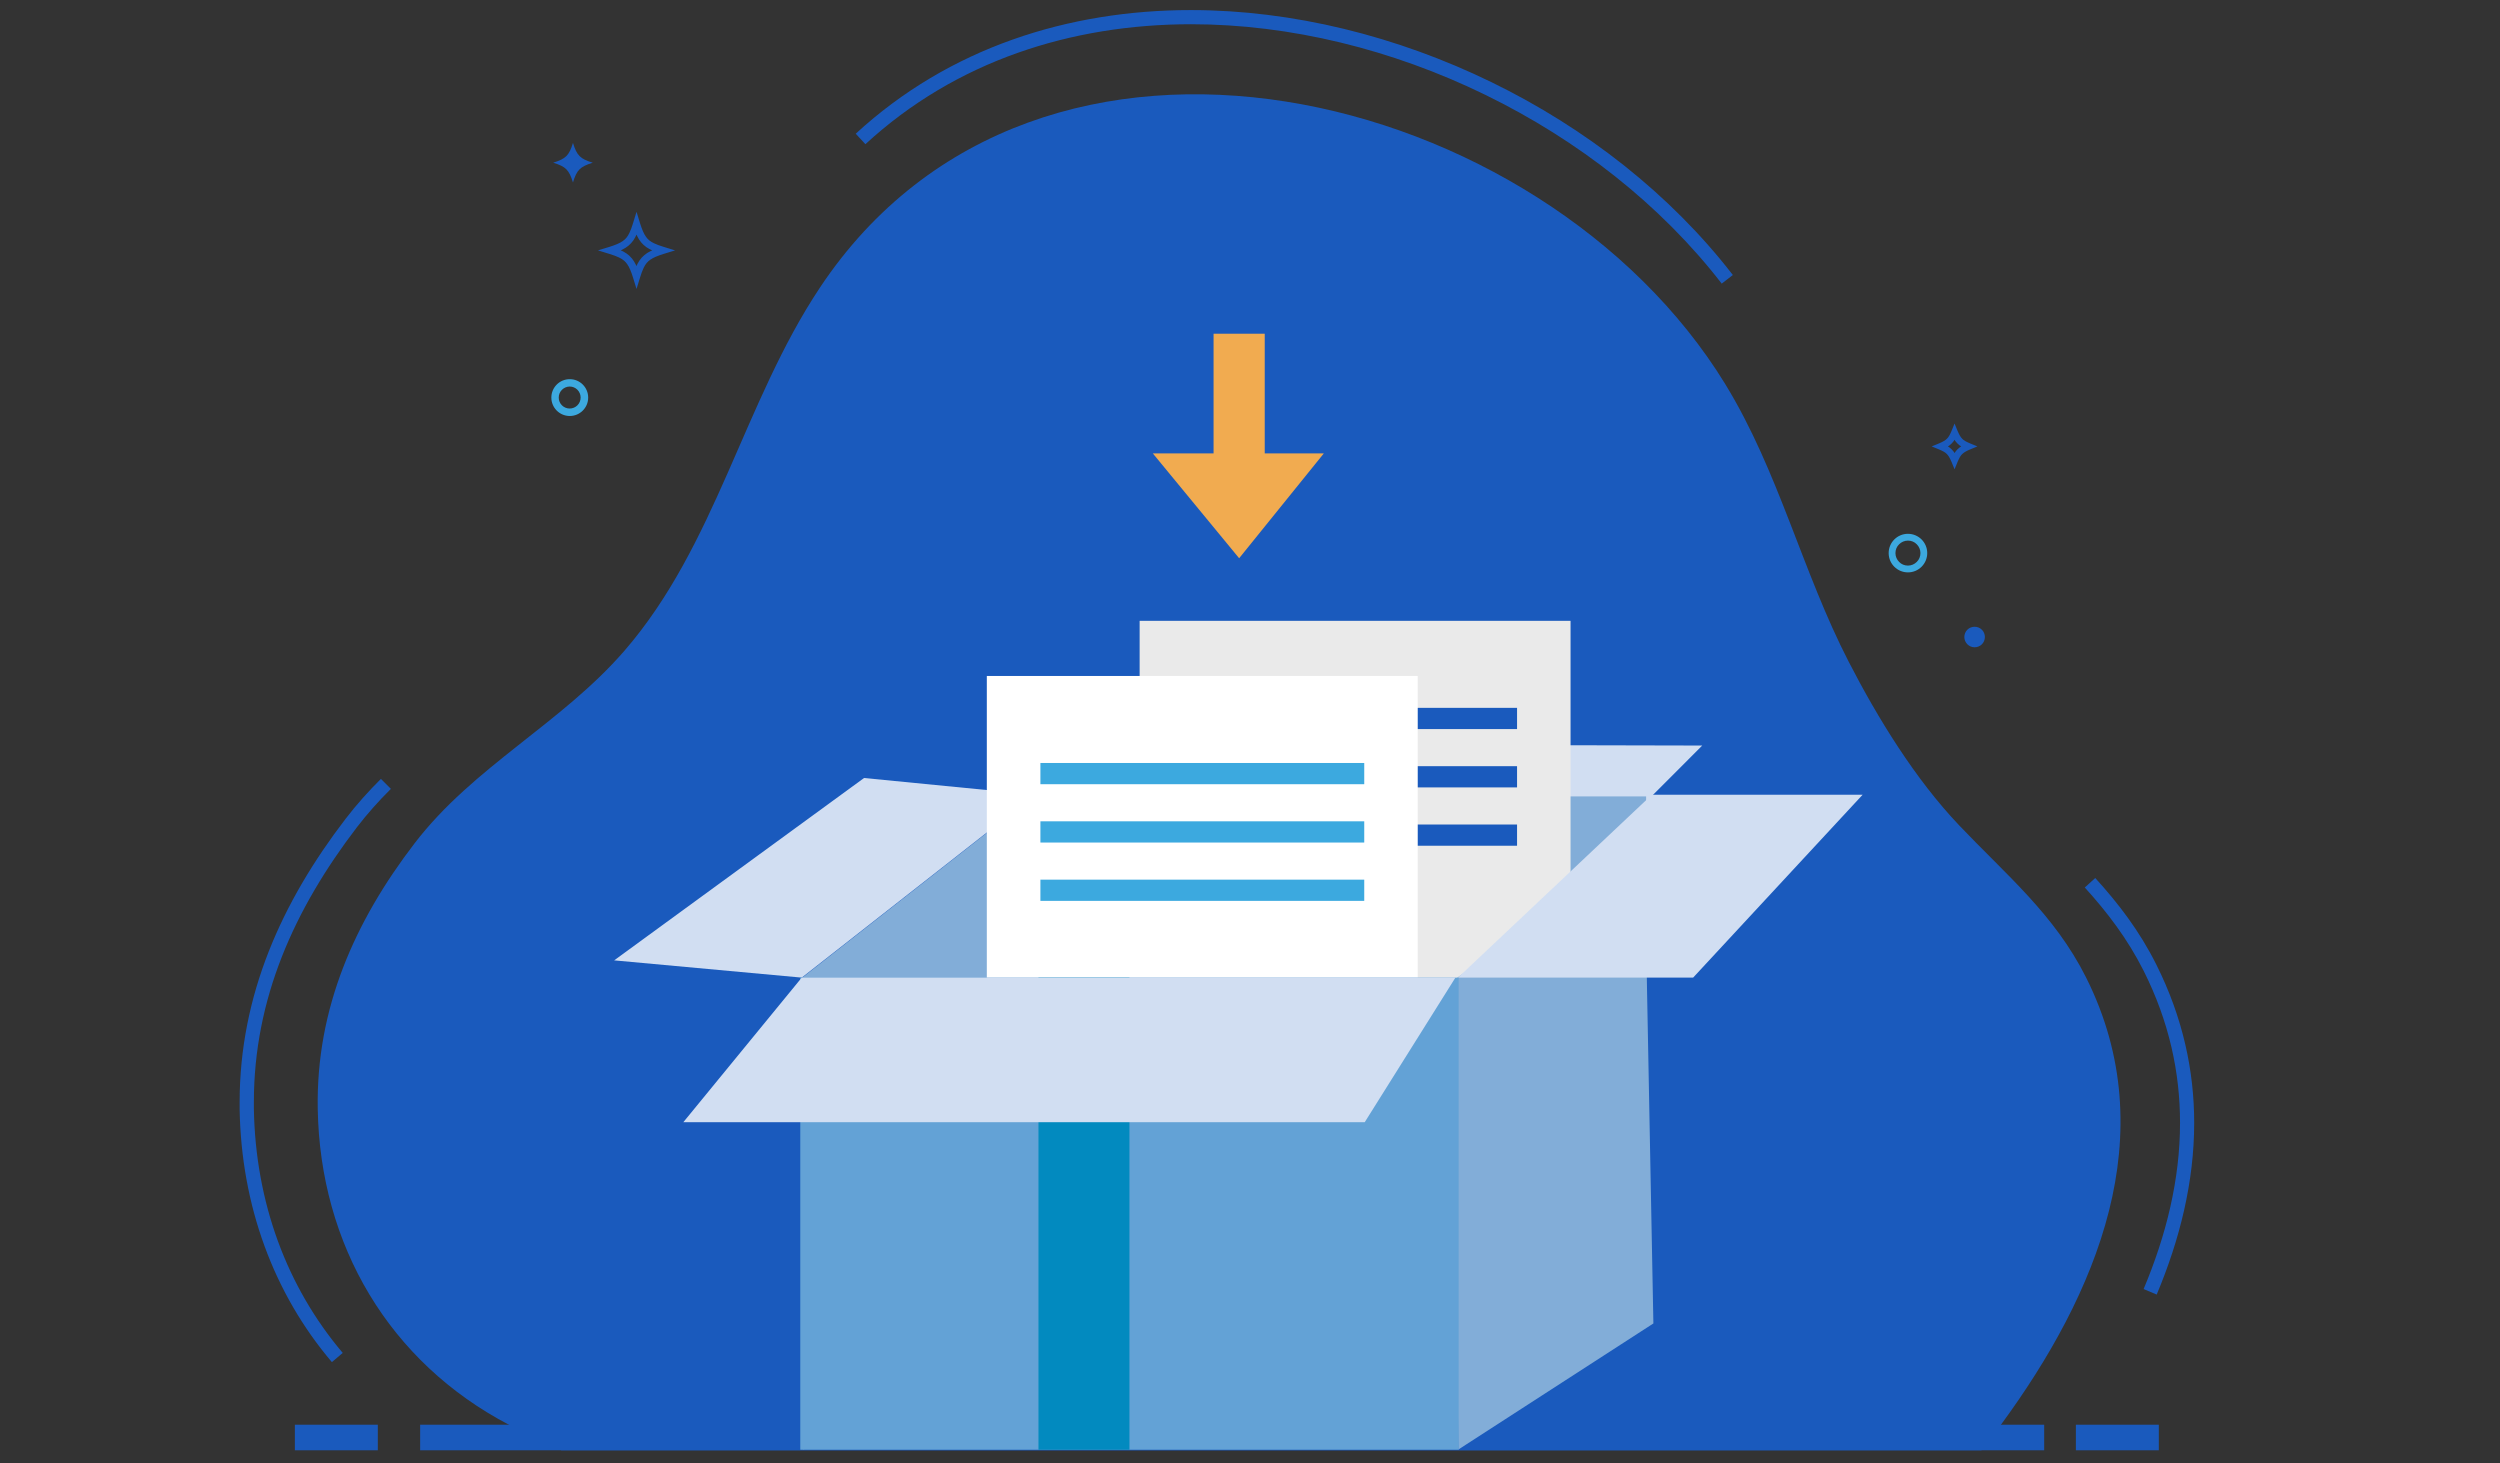 <svg width="258" height="151" viewBox="0 0 258 151" fill="none" xmlns="http://www.w3.org/2000/svg">
<rect x="0" y="0" width="258" height="151" fill="#333333" stroke="none"/>
<path d="M210.96 147.03H43.36V149.67H210.96V147.03Z" fill="#1A5ABD"/>
<path d="M222.79 147.03H214.23V149.67H222.79V147.03Z" fill="#1A5ABD"/>
<path d="M38.99 147.03H30.43V149.67H38.99V147.03Z" fill="#1A5ABD"/>
<path d="M206.5 147.03C205.85 147.92 205.18 148.8 204.48 149.67H57.94C57.81 149.61 57.68 149.55 57.56 149.49C55.74 148.65 54.07 147.84 52.53 147.04C40.17 140.57 33.03 128.48 32.79 114.43C32.61 104.07 36.61 95.08 42.8 87.01C48.86 79.11 57.95 74.65 64.44 67.16C73.88 56.26 76.73 41.54 84.61 29.69C107.11 -4.14 159.26 8.99 178.04 39.63C183.57 48.65 185.98 58.97 190.79 68.3C193.81 74.16 197.64 80.39 202.18 85.17C207.05 90.3 212.02 94.37 215.28 100.87C223.41 117.08 216.38 133.56 206.5 147.03Z" fill="#1A5ABD"/>
<path d="M35.37 139.62C29.59 132.8 26.37 124.08 26.2 114.45C26.2 114.21 26.2 113.98 26.2 113.74C26.2 108.41 27.24 103.43 29.09 98.73C30.94 94.03 33.6 89.6 36.82 85.39C37.91 83.97 39.09 82.65 40.34 81.41L39.31 80.38C38.02 81.67 36.79 83.03 35.66 84.51C32.37 88.8 29.64 93.35 27.73 98.2C25.82 103.06 24.73 108.22 24.73 113.75C24.73 113.99 24.73 114.24 24.73 114.48C24.9 124.42 28.24 133.49 34.25 140.57L35.36 139.63L35.37 139.62Z" fill="#1A5ABD"/>
<path d="M215.15 91.59C217.48 94.16 219.56 96.88 221.23 100.2C223.86 105.44 224.98 110.69 224.98 115.88C224.98 121.71 223.56 127.48 221.22 133.03L222.57 133.6C224.96 127.91 226.44 121.96 226.44 115.88C226.44 110.48 225.26 104.99 222.53 99.54C220.79 96.06 218.61 93.23 216.23 90.61L215.15 91.59Z" fill="#1A5ABD"/>
<path d="M89.31 14.88C98.64 6.29 110.55 2.51 122.91 2.5C133.17 2.5 143.73 5.12 153.29 9.79C162.85 14.45 171.41 21.15 177.68 29.27L178.83 28.38C172.4 20.06 163.67 13.23 153.92 8.48C144.17 3.73 133.41 1.04 122.9 1.04C110.25 1.04 97.95 4.93 88.31 13.8L89.3 14.87L89.31 14.88Z" fill="#1A5ABD"/>
<path d="M68.39 25.84L68.28 25.48C67.84 25.62 67.47 25.75 67.15 25.91C66.67 26.14 66.3 26.45 66.01 26.86C65.73 27.27 65.53 27.77 65.32 28.43L65.68 28.54L66.04 28.43C65.9 27.99 65.77 27.62 65.61 27.3C65.38 26.82 65.07 26.45 64.66 26.16C64.25 25.88 63.75 25.68 63.09 25.47L62.98 25.83L63.09 26.19C63.53 26.05 63.9 25.92 64.22 25.76C64.7 25.53 65.07 25.22 65.36 24.81C65.64 24.4 65.84 23.9 66.05 23.24L65.69 23.13L65.33 23.24C65.47 23.68 65.6 24.05 65.76 24.37C65.99 24.85 66.3 25.22 66.71 25.51C67.12 25.79 67.62 25.99 68.28 26.2L68.39 25.84L68.5 25.48C68.08 25.35 67.74 25.23 67.48 25.1C67.08 24.9 66.85 24.71 66.64 24.4C66.43 24.1 66.25 23.67 66.05 23.03L65.69 21.86L65.33 23.03C65.2 23.45 65.08 23.79 64.95 24.05C64.75 24.45 64.56 24.68 64.25 24.89C63.95 25.1 63.52 25.28 62.88 25.48L61.71 25.84L62.88 26.2C63.3 26.33 63.64 26.45 63.9 26.58C64.3 26.78 64.53 26.97 64.74 27.28C64.95 27.58 65.13 28.01 65.33 28.65L65.69 29.82L66.05 28.65C66.18 28.23 66.3 27.89 66.43 27.63C66.63 27.23 66.82 27 67.13 26.79C67.43 26.58 67.86 26.4 68.5 26.2L69.67 25.84L68.5 25.48L68.39 25.84Z" fill="#1A5ABD"/>
<path d="M61.17 16.79C59.86 17.2 59.53 17.53 59.13 18.83C58.72 17.52 58.39 17.19 57.09 16.79C58.4 16.38 58.73 16.05 59.13 14.75C59.54 16.06 59.87 16.39 61.17 16.79Z" fill="#1A5ABD"/>
<path d="M57.28 41.03H56.9C56.9 42.08 57.75 42.93 58.8 42.93C59.85 42.93 60.7 42.08 60.7 41.03C60.7 39.98 59.85 39.13 58.8 39.13C57.75 39.13 56.9 39.98 56.9 41.03H57.66C57.66 40.4 58.17 39.9 58.79 39.89C59.42 39.89 59.92 40.4 59.92 41.03C59.92 41.66 59.41 42.16 58.79 42.16C58.16 42.16 57.66 41.65 57.66 41.03H57.28Z" fill="#3CA9DF"/>
<path d="M203.16 46.07L203.03 45.75C202.6 45.93 202.27 46.11 202.01 46.37C201.74 46.64 201.57 46.96 201.39 47.39L201.71 47.52L202.03 47.39C201.85 46.96 201.68 46.63 201.41 46.37C201.14 46.1 200.82 45.93 200.39 45.75L200.26 46.07L200.39 46.39C200.82 46.21 201.15 46.04 201.41 45.77C201.68 45.5 201.85 45.18 202.03 44.75L201.71 44.62L201.39 44.75C201.57 45.18 201.74 45.51 202.01 45.77C202.28 46.04 202.6 46.21 203.03 46.39L203.16 46.07L203.29 45.75C202.89 45.58 202.66 45.45 202.5 45.28C202.33 45.11 202.2 44.88 202.03 44.49L201.71 43.71L201.39 44.49C201.22 44.89 201.09 45.12 200.92 45.28C200.75 45.45 200.52 45.58 200.13 45.75L199.35 46.07L200.13 46.39C200.53 46.56 200.76 46.69 200.92 46.86C201.09 47.03 201.22 47.26 201.39 47.65L201.71 48.43L202.03 47.65C202.2 47.25 202.33 47.02 202.5 46.86C202.67 46.69 202.9 46.56 203.29 46.39L204.07 46.07L203.29 45.75L203.16 46.07Z" fill="#1A5ABD"/>
<path d="M195.26 57.08H194.91C194.91 58.18 195.8 59.07 196.9 59.07C198 59.07 198.89 58.18 198.89 57.08C198.89 55.98 198 55.09 196.9 55.09C195.8 55.09 194.91 55.98 194.91 57.08H195.61C195.61 56.72 195.75 56.4 195.99 56.17C196.22 55.94 196.54 55.79 196.9 55.79C197.26 55.79 197.58 55.93 197.81 56.17C198.04 56.4 198.19 56.72 198.19 57.08C198.19 57.44 198.05 57.76 197.81 57.99C197.58 58.22 197.26 58.37 196.9 58.37C196.54 58.37 196.22 58.23 195.99 57.99C195.76 57.76 195.61 57.44 195.61 57.08H195.26Z" fill="#3CA9DF"/>
<path d="M202.72 65.74C202.72 66.32 203.19 66.8 203.78 66.8C204.37 66.8 204.84 66.33 204.84 65.74C204.84 65.15 204.37 64.68 203.78 64.68C203.19 64.68 202.72 65.15 202.72 65.74Z" fill="#1A5ABD"/>
<path d="M165.37 87.26H101.84L110.57 76.79L175.67 76.94L165.37 87.26Z" fill="#D1DEF2"/>
<path d="M169.88 82.19H106.81V130.91H169.88V82.19Z" fill="#82ADD8"/>
<path d="M107.17 130.58L82.92 149.6L82.59 101.05L106.85 82.02L107.17 130.58Z" fill="#82ADD8"/>
<path d="M89.17 80.29L63.38 99.11L82.74 100.89L106.81 82.02L89.17 80.29Z" fill="#D1DEF2"/>
<path d="M162.08 64.07H117.61V121.06H162.08V64.07Z" fill="#EAEAEA"/>
<path d="M123.14 75.24H156.56V73.05H123.14" fill="#1A5ABD"/>
<path d="M123.14 81.26H156.56V79.07H123.14" fill="#1A5ABD"/>
<path d="M123.14 87.28H156.56V85.09H123.14" fill="#1A5ABD"/>
<path d="M146.31 69.76H101.84V126.75H146.31V69.76Z" fill="white"/>
<path d="M107.37 80.93H140.79V78.74H107.37" fill="#3CA9DF"/>
<path d="M107.37 86.95H140.79V84.76H107.37" fill="#3CA9DF"/>
<path d="M107.37 92.97H140.79V90.78H107.37" fill="#3CA9DF"/>
<path d="M170.63 136.58L150.49 149.6L150.17 101.05L169.69 87.26L170.63 136.58Z" fill="#82ADD8"/>
<path d="M170.47 82.02L150.46 100.89H174.73L192.22 82.02H170.47Z" fill="#D1DEF2"/>
<path d="M150.53 100.89H82.59V149.61H150.53V100.89Z" fill="#63A2D6"/>
<path d="M116.56 100.89H107.17V149.61H116.56V100.89Z" fill="#028ABF"/>
<path d="M140.84 115.81H70.52L82.74 100.89H150.2L140.84 115.81Z" fill="#D1DEF2"/>
<path d="M118.97 46.79L127.88 57.61L136.62 46.79H118.97Z" fill="#F1AB50"/>
<path d="M130.52 34.44H125.24V48.85H130.52V34.44Z" fill="#F1AB50"/>
</svg>
